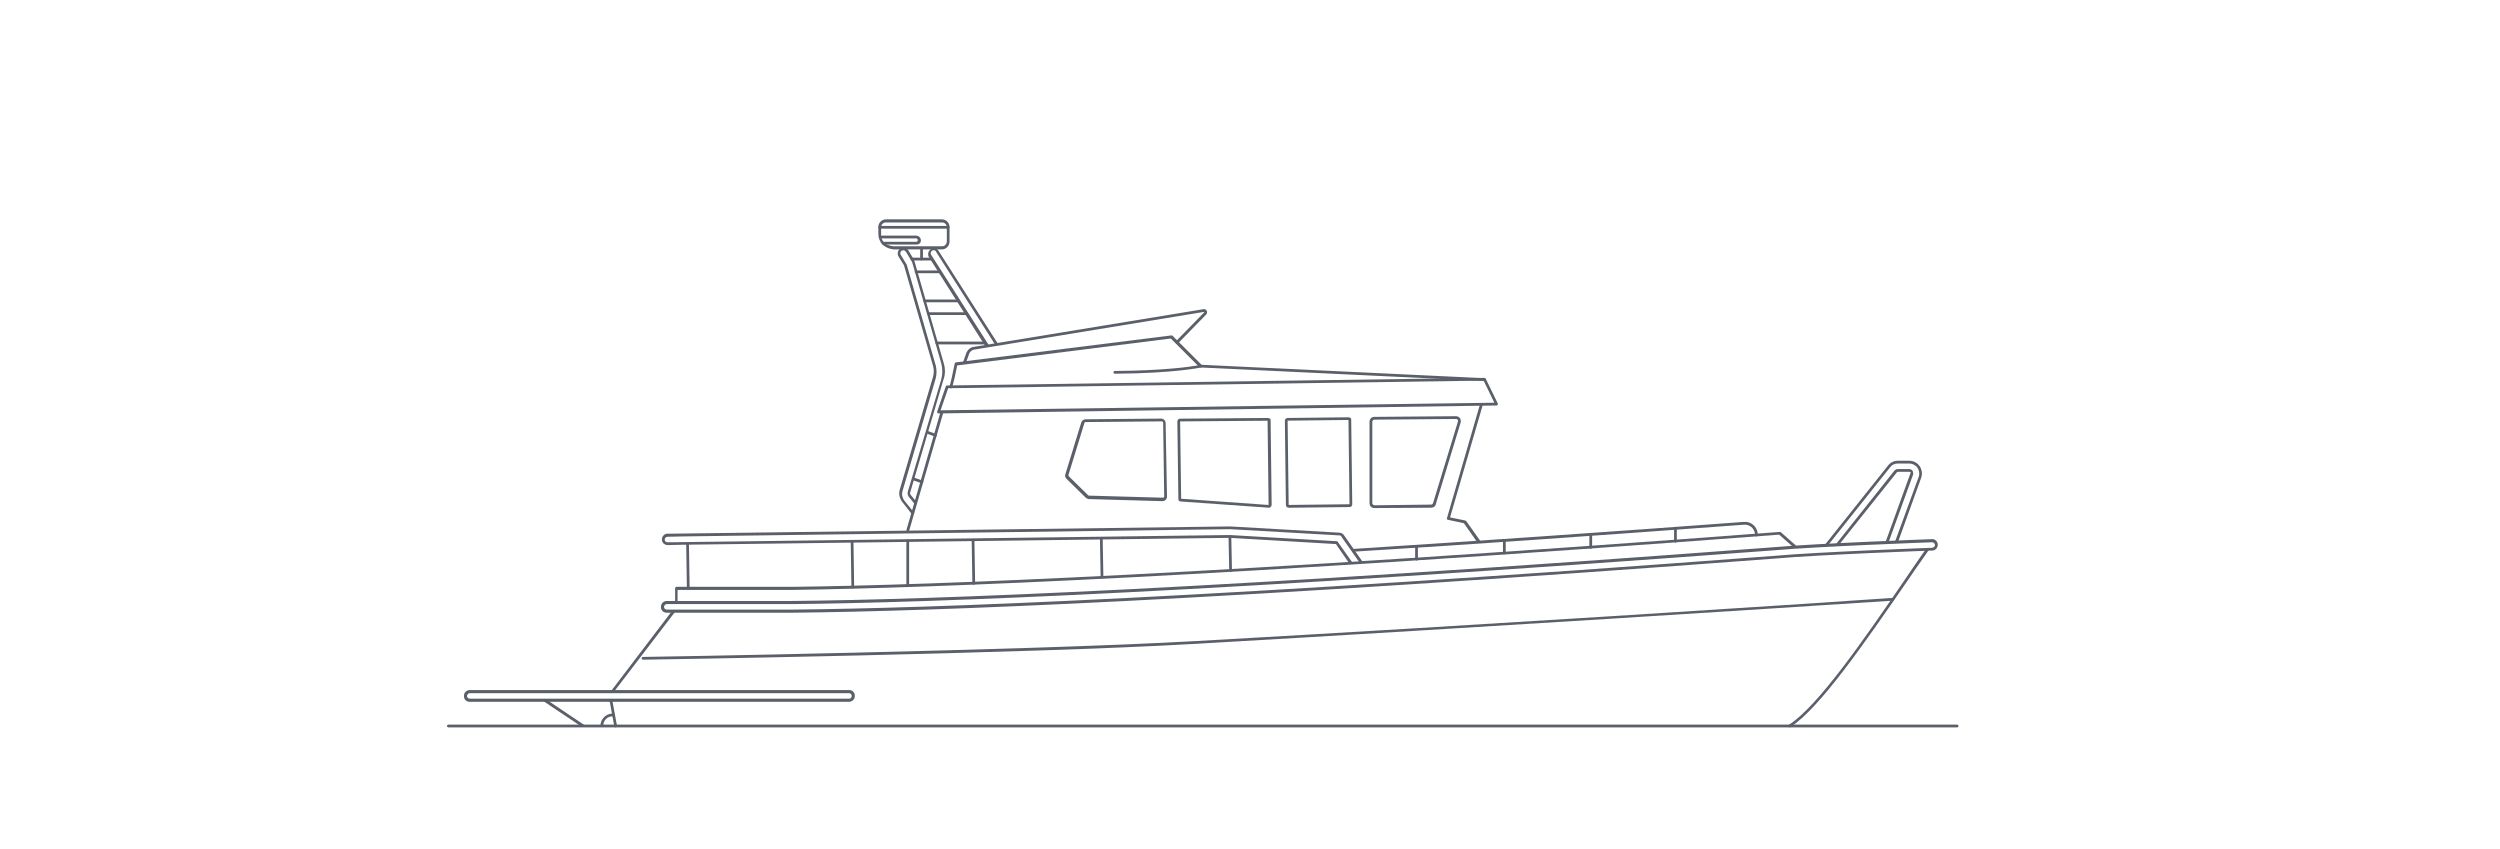 <?xml version="1.0" encoding="UTF-8"?><svg id="Calque_1" xmlns="http://www.w3.org/2000/svg" viewBox="0 0 800 271.69"><defs><style>.cls-1{fill:#5a5f6a;}</style></defs><path class="cls-1" d="M626.29,232.76H143.47c-.22,0-.44-.22-.44-.44s.22-.44.44-.44h482.81c.22,0,.44.22.44.44s-.22.44-.44.44Z"/><path class="cls-1" d="M303.42,124.23l-2.43,7.07,177.2-2.43-3.43-7.07-171.33,2.43ZM300.32,132.3c-.22,0-.44-.22-.44-.44v-.11l2.76-8.07c.11-.22.22-.33.44-.33l171.89-2.43c.22,0,.33.11.44.22l3.87,7.96c.11.22,0,.44-.22.66h-.22l-178.52,2.54Z"/><path class="cls-1" d="M205.75,211.1c-.22,0-.44-.22-.44-.44s.22-.44.44-.44c1.22,0,122-1.99,176.97-5.08,94.02-5.3,187.26-11.38,222.99-13.81.22,0,.44.22.44.44s-.22.44-.44.44c-35.73,2.32-129.08,8.4-222.99,13.81-54.97,3.21-175.87,5.08-176.97,5.08Z"/><path class="cls-1" d="M216.48,193.19c-.22,0-.44-.22-.44-.44v-4.53c0-.22.22-.44.44-.44h37.5c44.8-.55,135.94-3.98,315.57-17.57.11,0,.22,0,.33.11l4.76,4.2c.22.22.22.44,0,.66-.22.22-.44.22-.66,0l-4.65-4.09c-179.41,13.59-270.55,17.02-315.46,17.68h-37.05v4.09c.11.22-.11.33-.33.33Z"/><path class="cls-1" d="M433.38,176.51c-.22,0-.44-.22-.44-.44s.22-.44.44-.44c38.05-2.43,79.97-5.3,124.66-8.62,2.21-.22,4.2,1.44,4.42,3.65v.55c0,.22-.22.44-.44.44s-.44-.11-.44-.33v-.55c-.22-1.77-1.77-2.98-3.43-2.87-44.8,3.32-86.72,6.3-124.77,8.62Z"/><path class="cls-1" d="M572.75,232.76c-.22,0-.44-.11-.55-.33,0-.22.11-.44.33-.55,9.18-5.86,24.11-27.52,36.06-44.98,2.77-4.09,5.42-7.96,7.74-11.27.11-.22.44-.33.66-.22.22.11.33.44.22.66,0,0,0,.11-.11.11-2.32,3.32-4.98,7.07-7.74,11.16-12.06,17.46-26.99,39.23-36.28,45.2-.11.11-.22.22-.33.22Z"/><path class="cls-1" d="M195.02,221.82l20.02-26.3c.11-.22.44-.33.66-.22.22.11.33.44.22.66l-.11.11-19.36,25.31"/><path class="cls-1" d="M618.32,175.29c-.33,0-36.5,1.33-50,2.54-178.52,13.48-269.78,16.8-314.91,17.24h-40.04c-.55,0-.88-.44-.88-.88s.44-.88.88-.88h40.04c45.13-.44,136.27-3.87,314.69-17.24,13.61-1.21,49.77-2.54,50.11-2.54.55,0,.88.33,1,.88,0,.33-.33.77-.89.88ZM618.21,172.53c-.33,0-36.5,1.33-50.11,2.54-178.41,13.48-269.56,16.8-314.69,17.24h-40.04c-1,0-1.88.77-1.88,1.88s.77,1.88,1.88,1.88h40.04c45.13-.44,136.38-3.87,314.91-17.35,13.49-1.22,49.55-2.54,50-2.54,1,0,1.77-.88,1.77-1.88s-.88-1.88-1.88-1.77Z"/><path class="cls-1" d="M290.48,170.21h-.11c-.22-.11-.33-.33-.33-.55l10.95-37.91c.11-.22.33-.33.66-.22.22.11.33.33.22.44l-10.95,37.91c-.11.22-.22.33-.44.33Z"/><path class="cls-1" d="M472.98,173.63c-.11,0-.33-.11-.33-.22l-4.2-5.97-5.09-1.1c-.22,0-.44-.33-.33-.55l10.62-36.58c.11-.22.33-.33.66-.22.22.11.33.33.22.44l-10.51,36.14,4.87.99c.11,0,.22.11.33.22l4.31,6.08c.11.22.11.44-.11.66-.22.11-.33.11-.44.11Z"/><path class="cls-1" d="M290.48,187.89c-.22,0-.44-.22-.44-.44v-14.37c0-.22.22-.44.44-.44s.44.22.44.44v14.37c0,.22-.22.44-.44.44Z"/><path class="cls-1" d="M220.24,188.55c-.22,0-.44-.22-.44-.44l-.22-14.15c0-.22.22-.44.44-.44s.44.22.44.44l.22,14.15c0,.22-.22.44-.44.44Z"/><path class="cls-1" d="M272.89,188.33c-.22,0-.44-.22-.44-.44l-.22-14.59c0-.22.22-.44.44-.44s.44.22.44.44l.22,14.59c0,.22-.22.44-.44.44Z"/><path class="cls-1" d="M311.6,187.12c-.22,0-.44-.22-.44-.44l-.22-13.59c0-.22.22-.44.44-.44s.44.22.44.44l.22,13.59c0,.22-.22.44-.44.44Z"/><path class="cls-1" d="M352.64,185.02c-.22,0-.44-.22-.44-.44l-.22-12.16c0-.22.22-.44.44-.44s.44.22.44.44l.22,12.16c.11.22-.11.44-.44.44Z"/><path class="cls-1" d="M393.79,183.03c-.22,0-.44-.22-.44-.44l-.22-10.83c0-.22.22-.44.44-.44s.44.22.44.44l.22,10.83c0,.22-.11.44-.44.44Z"/><path class="cls-1" d="M465.9,134.07l-26.1.22c-.33,0-.66.33-.66.66v26.08c0,.22.11.33.22.44.11.11.33.22.44.22l18.14-.22c.33,0,.55-.22.66-.55l7.96-26.08c0-.22,0-.33-.11-.55-.22-.22-.33-.22-.55-.22ZM439.8,162.58c-.89,0-1.55-.66-1.55-1.55v-26.08c0-.88.66-1.55,1.55-1.55l26.1-.22c.88,0,1.55.66,1.55,1.55v.33l-7.96,26.19c-.11.77-.77,1.22-1.55,1.22l-18.14.11Z"/><path class="cls-1" d="M412.04,134.62l.33,26.96,19.47-.22-.33-26.97-19.47.22ZM412.37,162.47c-.44,0-.88-.33-.88-.88l-.33-26.96c0-.44.33-.88.88-.88l19.47-.22c.22,0,.44.11.66.22.22.11.22.33.22.66l.33,26.97c0,.44-.33.88-.88.88l-19.47.22Z"/><path class="cls-1" d="M377.97,159.6l27.98,1.99-.33-26.96-27.98.22.33,24.75ZM406.06,162.47l-28.21-1.99c-.22,0-.44-.11-.55-.22-.22-.11-.22-.33-.22-.66l-.33-24.75c0-.44.33-.88.88-.88l28.09-.22c.22,0,.44.11.66.22.22.11.22.33.22.66l.33,26.96c-.11.55-.44.88-.88.88q-.11,0,0,0Z"/><path class="cls-1" d="M347.44,135.06c-.22,0-.44.11-.44.33l-5.09,16.58c0,.22,0,.33.11.44l6.19,6.08c.11.11.22.11.33.11l23.45.66c.11,0,.33,0,.44-.11.11-.11.11-.22.11-.33l-.33-23.54c0-.11-.11-.22-.11-.33-.11-.11-.22-.11-.33-.11l-24.33.22ZM372,160.37l-23.56-.66c-.33,0-.66-.22-1-.44l-6.19-6.08c-.33-.33-.55-.88-.33-1.44l5.09-16.58c.22-.55.77-1,1.33-1l24.22-.22c.77,0,1.44.66,1.44,1.44l.44,23.54c0,.77-.66,1.44-1.44,1.44Z"/><path class="cls-1" d="M304.19,124.23c-.22,0-.44-.22-.44-.44,0-.11,0-.22.11-.22.22-.44,1-3.98,1.66-7.29,0-.22.22-.33.44-.33l68.91-8.62c.11,0,.33,0,.33.11l9.4,9.39c.22.22.22.44,0,.66q-.11.11-.22.11c-.11,0-8.63,1.88-27.65,1.99-.22,0-.44-.22-.44-.44s.22-.44.44-.44c15.59-.11,24-1.33,26.55-1.77l-8.63-8.62-68.35,8.62c-.44,2.43-1,4.86-1.66,7.29-.11-.11-.22,0-.44,0Z"/><path class="cls-1" d="M474.97,121.91l-90.7-4.31c-.22,0-.44-.22-.44-.44s.22-.44.44-.44l90.7,4.31c.22,0,.44.22.44.44.11.22-.11.44-.44.44Z"/><path class="cls-1" d="M308.62,116.5h-.11c-.22-.11-.33-.33-.33-.55l.99-2.87c.44-1.11,1.33-1.99,2.54-2.1l73.45-12.05c.55-.11,1,.33,1.1.77,0,.33,0,.66-.22.88l-9.07,9.28c-.22.22-.44.22-.66,0-.22-.22-.22-.44,0-.66l9.07-9.28v-.11h-.11l-73.45,12.05c-.88.11-1.55.77-1.77,1.55l-1,2.87c-.11.11-.22.22-.44.22Z"/><path class="cls-1" d="M453.29,179.38c-.22,0-.44-.22-.44-.44v-4.09c0-.22.22-.44.44-.44s.44.22.44.44v4.09c0,.22-.22.44-.44.44Z"/><path class="cls-1" d="M481.39,177.39c-.22,0-.44-.22-.44-.44v-3.98c0-.22.22-.44.44-.44s.44.22.44.44v3.98c0,.22-.22.44-.44.44Z"/><path class="cls-1" d="M509.04,175.62c-.22,0-.44-.22-.44-.44v-4.09c0-.22.22-.44.44-.44s.44.22.44.44v4.09c0,.22-.22.44-.44.44Z"/><path class="cls-1" d="M536.14,173.63c-.22,0-.44-.22-.44-.44v-4.09c0-.22.22-.44.44-.44s.44.22.44.44v4.09c0,.22-.22.44-.44.44Z"/><path class="cls-1" d="M197.01,232.76c-.22,0-.44-.11-.44-.33l-1.55-8.51c0-.22.22.11.44,0,.22-.11.44-.33.44,0l1.55,8.4c0,.11-.11.33-.44.44q.11,0,0,0Z"/><path class="cls-1" d="M192.59,232.65c-.22,0-.44-.22-.44-.44,0-2.1,1.77-3.87,3.87-3.87h.22c.22,0,.44.22.44.44s-.22.44-.44.44h-.22c-1.66,0-2.99,1.33-2.99,2.98,0,.33-.11.44-.44.44Z"/><path class="cls-1" d="M286.83,78.81h14.6c.88,0,1.55-.66,1.55-1.55v-4.53c0-.88-.66-1.55-1.55-1.55h-17.92c-.88,0-1.55.66-1.55,1.55v2.1c-.11,1.1.33,2.21,1.11,2.98,1.11.77,2.43,1.1,3.76.99ZM301.43,79.81h-14.6c-1.55.11-3.1-.44-4.32-1.44-1-.99-1.44-2.32-1.44-3.65v-2.1c0-1.33,1.11-2.43,2.43-2.43h17.92c1.33,0,2.43,1.11,2.43,2.43v4.64c0,1.44-1.1,2.54-2.43,2.54Z"/><path class="cls-1" d="M293.13,78.26h-10.51c-.22,0-.44-.22-.44-.44s.22-.44.44-.44h10.51c.33,0,.55-.22.55-.55s-.22-.55-.55-.55h-11.5c-.22,0-.44-.22-.44-.44s.22-.44.44-.44h11.5c.89,0,1.55.66,1.55,1.55s-.66,1.33-1.55,1.33Z"/><path class="cls-1" d="M303.42,73.18h-21.9c-.22,0-.44-.22-.44-.44s.22-.44.44-.44h21.9c.22,0,.44.22.44.44s-.11.44-.44.44Z"/><path class="cls-1" d="M294.9,83.34c-.22,0-.44-.22-.44-.44v-3.43c0-.22.22-.44.44-.44s.44.22.44.44v3.43c0,.22-.22.44-.44.44Z"/><path class="cls-1" d="M300.65,87.43h-7.52c-.22,0-.44-.22-.44-.44s.22-.44.44-.44h7.52c.22,0,.44.22.44.44s-.11.44-.44.44Z"/><path class="cls-1" d="M298,83.34h-6.19c-.22,0-.44-.22-.44-.44s.22-.44.44-.44h6.19c.22,0,.44.22.44.44s-.11.44-.44.44Z"/><path class="cls-1" d="M306.62,96.72h-10.73c-.22,0-.44-.22-.44-.44s.22-.44.44-.44h10.73c.22,0,.44.22.44.44s-.22.44-.44.44Z"/><path class="cls-1" d="M309.17,100.8h-12.06c-.22,0-.44-.22-.44-.44s.22-.44.44-.44h12.17c.22,0,.44.22.44.44s-.22.44-.55.44Z"/><path class="cls-1" d="M315.14,110.2h-15.37c-.22,0-.44-.22-.44-.44s.22-.44.44-.44h15.37c.22,0,.44.22.44.44s-.11.44-.44.44Z"/><path class="cls-1" d="M271.78,223.58h-121.45c-.55,0-.88-.44-.88-.88s.44-.88.88-.88h121.34c.55,0,.88.44.88.88s-.33.88-.77.88ZM271.78,220.82h-121.45c-1,0-1.88.77-1.88,1.88s.77,1.88,1.88,1.88h121.34c1,0,1.88-.77,1.88-1.88s-.77-1.88-1.77-1.88Z"/><path class="cls-1" d="M295.01,154.62h-.11l-2.54-.88c-.22-.11-.33-.33-.33-.55.11-.22.33-.33.55-.33l2.54.88c.22,0,.44.22.33.55q-.11.33-.44.33Z"/><path class="cls-1" d="M299.32,139.71h-.11l-2.43-.88c-.22-.11-.33-.33-.33-.55.11-.22.33-.33.55-.33l2.43.88c.22,0,.44.22.33.55-.11.33-.22.44-.44.33Z"/><path class="cls-1" d="M431.94,180.49l.77-.55-4.76-6.74-34.4-1.99-179.08,2.32h-.89c-.55,0-.88-.44-.88-.88s.44-.88.88-.88l4.76-.11,175.21-2.32h.11l34.95,1.99c.33,0,.55.11.66.44l5.97,8.51.77-.55-5.97-8.51c-.33-.44-.89-.77-1.44-.77l-34.95-1.99h-.11l-179.08,2.32h-.89c-1,0-1.77.88-1.77,1.88s.88,1.77,1.88,1.77l4.76-.11,175.1-2.21,33.96,1.99,4.42,6.41Z"/><path class="cls-1" d="M612.02,150.65c-.22-.33-.66-.55-1.11-.55h-3.65c-.44,0-.78.22-1,.44l-18.8,23.65,1.22-.11,18.36-22.99c.11-.11.22-.11.33-.11h3.65c.11,0,.22.11.33.11.11.11.11.22,0,.33l-7.96,21.99h.99l7.85-21.66c0-.22,0-.66-.22-1.1Z"/><path class="cls-1" d="M614.23,149.1c-.78-1.1-1.99-1.66-3.32-1.66h-3.65c-1.22,0-2.32.55-3.1,1.55l-20.35,25.53,1.22-.11,19.8-24.87c.55-.77,1.44-1.22,2.43-1.22h3.65c1,0,1.99.44,2.66,1.33.55.88.77,1.88.44,2.87l-7.63,20.89h1l7.41-20.56c.44-1.22.22-2.65-.55-3.76Z"/><path class="cls-1" d="M316.47,110.53l-18.47-28.95c-.33-.44-.22-.99.22-1.33.44-.33,1-.22,1.33.22v.11l18.91,29.73,1-.11-19.14-29.95c-.55-.88-1.77-.99-2.54-.44-.77.55-1,1.66-.55,2.43l18.14,28.62,1.1-.33Z"/><path class="cls-1" d="M301.98,116.17l-9.29-32.38c-.11-.22-.11-.44-.22-.66l-1.77-2.98c-.55-.88-1.66-1.1-2.54-.66-.89.55-1.11,1.66-.66,2.54l1.77,2.87,9.29,32.16c.33,1.1.33,2.43,0,3.54l-10.62,36.03c-.44,1.33-.11,2.76.77,3.98l3.21,4.09.66-.55-3.21-3.98c-.66-.88-.88-1.99-.55-3.09l10.62-36.03c.33-1.33.33-2.76,0-4.09l-9.29-32.27-1.88-3.09c-.33-.44-.22-.99.22-1.33.44-.33,1-.22,1.33.22,0,0,0,.11.11.11l1.77,2.98c.11.11.11.22.22.44l9.29,32.27c.44,1.66.44,3.43,0,5.08l-10.73,36.03c-.11.55,0,.99.22,1.44l1.99,2.43.66-.55-1.99-2.43c-.11-.22-.22-.44-.11-.66l10.62-36.03c.66-1.66.66-3.65.11-5.41Z"/><path class="cls-1" d="M185.95,232.43l-11.73-7.85c-.22-.11-.22-.44-.11-.66.11-.22.44-.22.66-.11l12.83,8.62"/></svg>